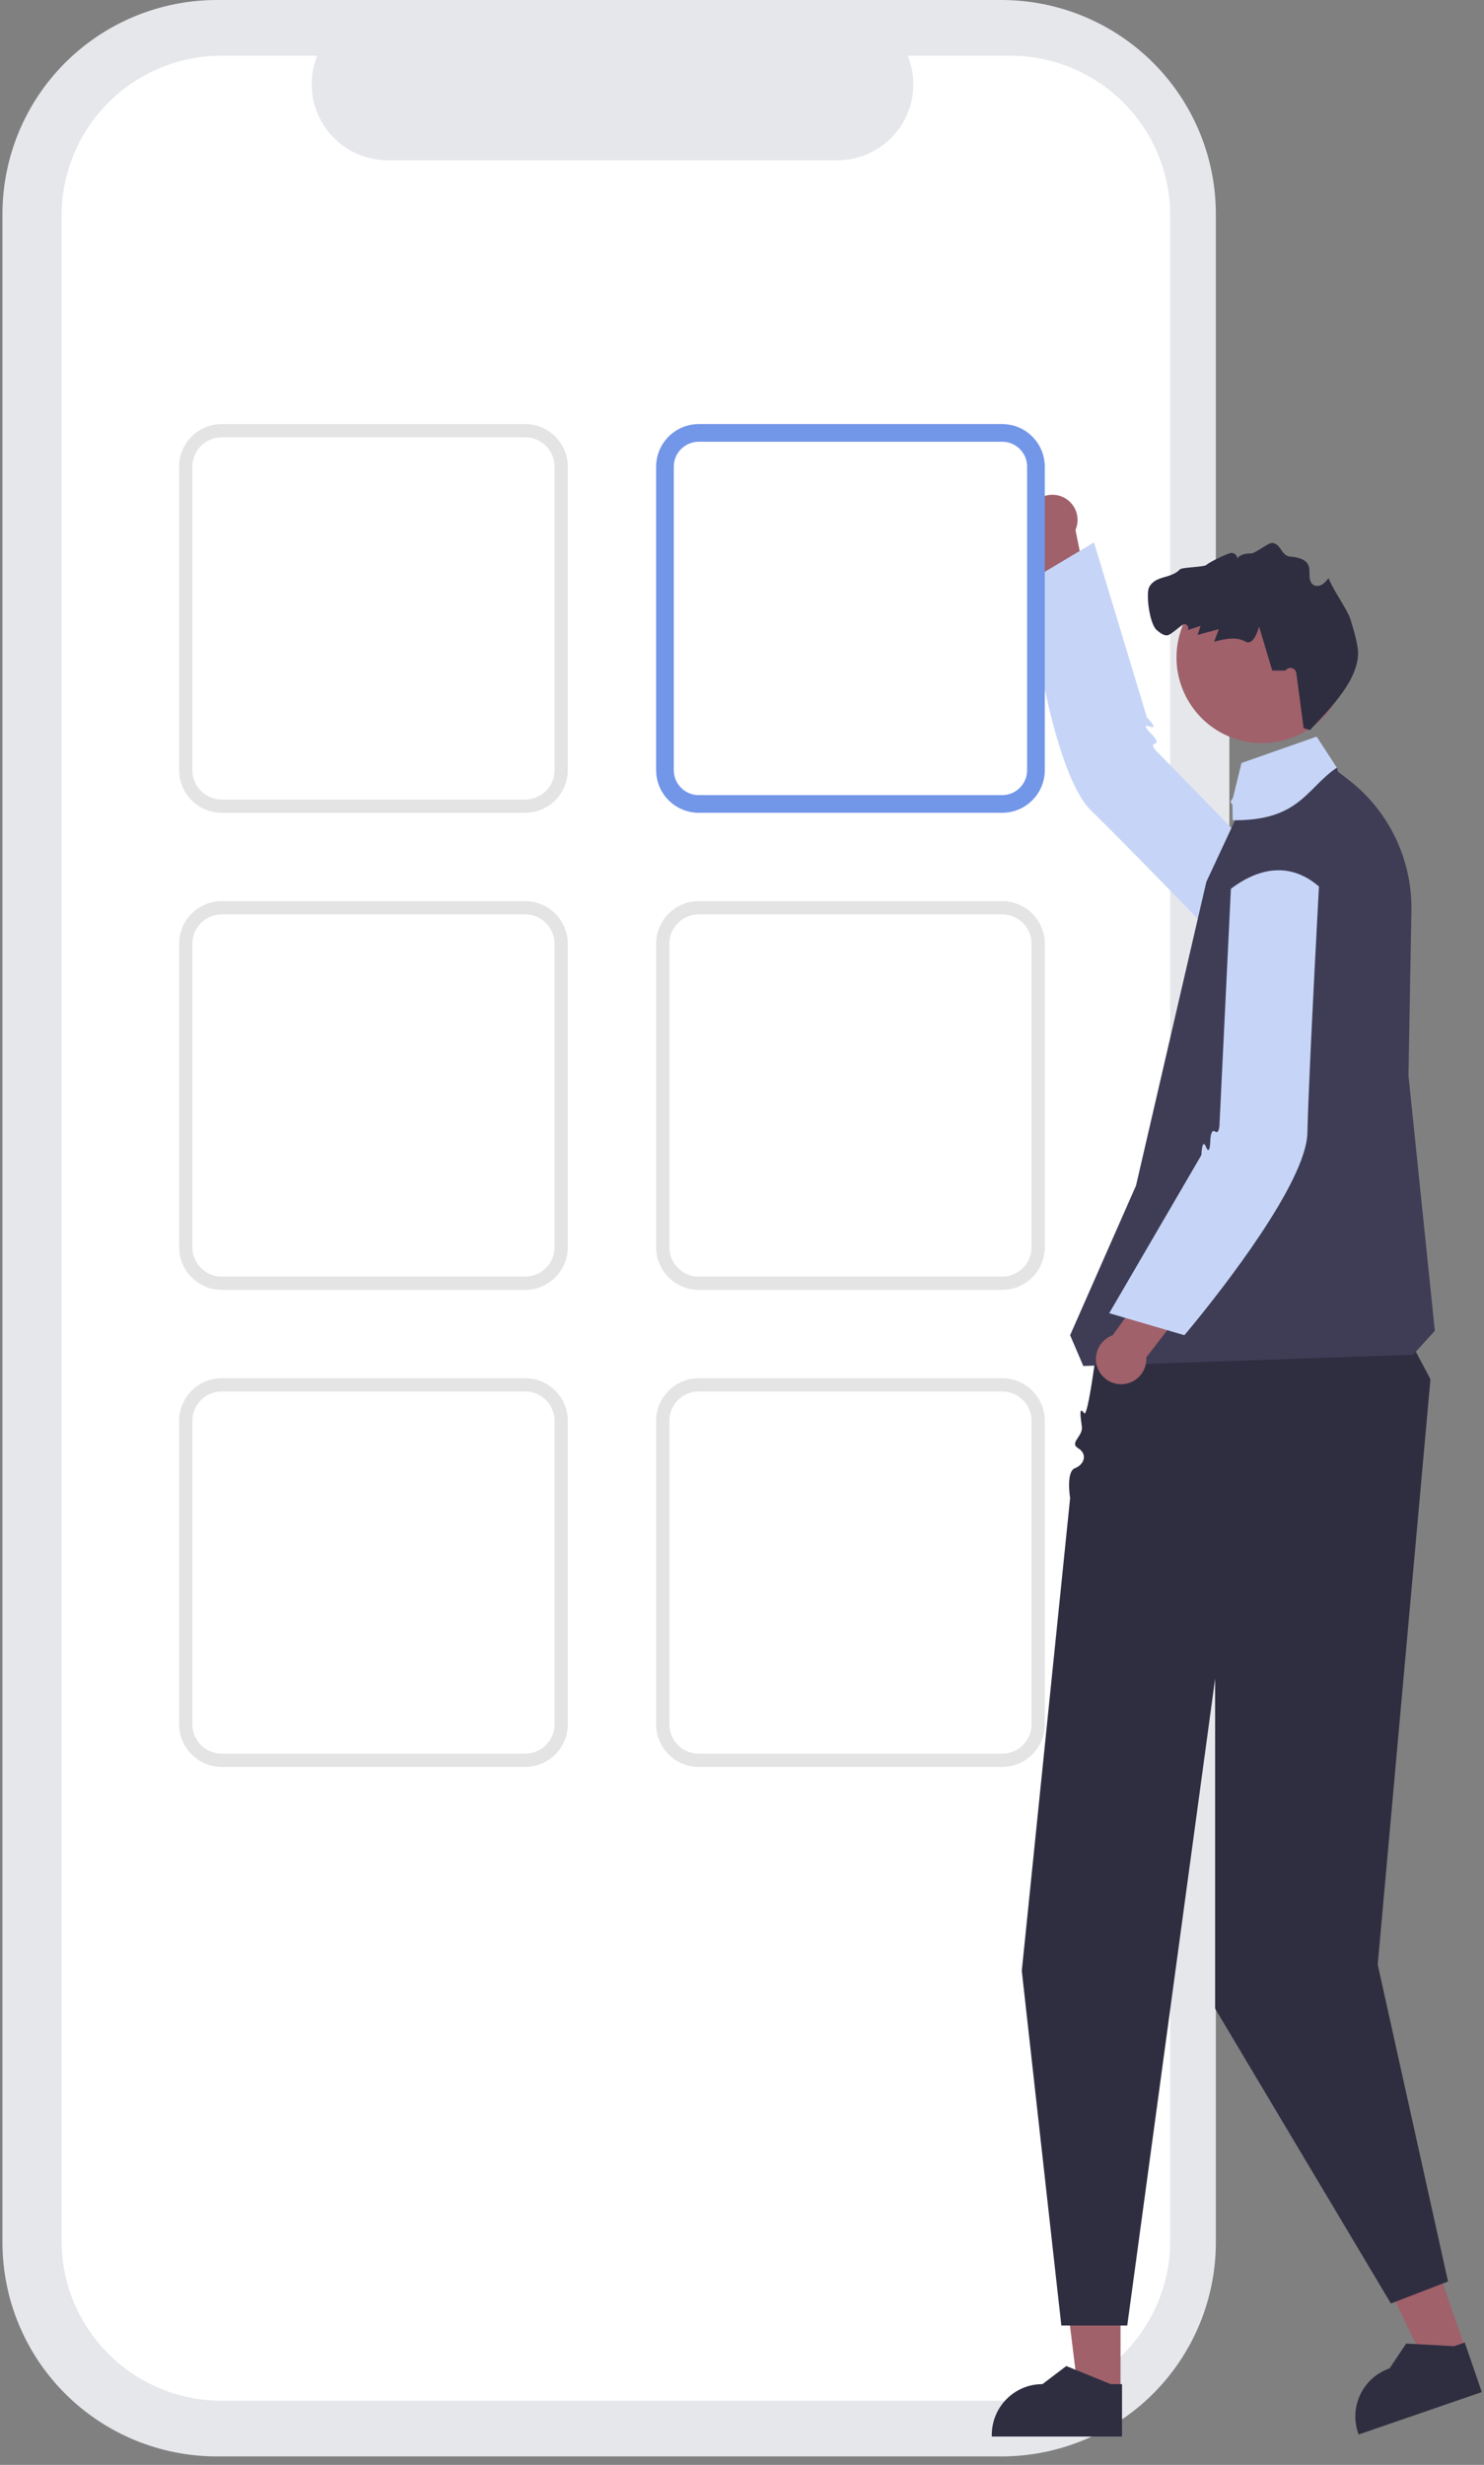 <svg width="168" height="279" viewBox="0 0 168 279" fill="none" xmlns="http://www.w3.org/2000/svg">
<rect x="0" y="0" width="168" height="279" fill="#808080" stroke="none"/>
<path d="M139.173 66.074H137.642V24.222C137.642 21.041 137.015 17.892 135.795 14.953C134.576 12.014 132.788 9.344 130.535 7.095C128.281 4.845 125.606 3.061 122.662 1.844C119.718 0.627 116.562 -1.17931e-05 113.375 1.66482e-10H24.545C21.358 -1.12803e-05 18.203 0.627 15.258 1.844C12.314 3.061 9.639 4.845 7.385 7.095C5.132 9.344 3.345 12.014 2.125 14.953C0.906 17.892 0.278 21.041 0.278 24.222V253.821C0.278 257.002 0.906 260.152 2.125 263.091C3.345 266.03 5.132 268.7 7.385 270.949C9.639 273.198 12.314 274.983 15.258 276.2C18.203 277.417 21.358 278.044 24.545 278.044H113.375C116.562 278.044 119.718 277.417 122.662 276.2C125.606 274.983 128.281 273.198 130.535 270.949C132.788 268.7 134.576 266.03 135.795 263.091C137.015 260.152 137.643 257.002 137.643 253.821V95.864H139.173L139.173 66.074Z" fill="#E5E7EB"/>
<path d="M114.354 6.302H102.759C103.292 7.607 103.496 9.022 103.352 10.424C103.208 11.826 102.72 13.171 101.933 14.341C101.145 15.511 100.082 16.469 98.836 17.132C97.59 17.795 96.199 18.141 94.787 18.142H43.898C42.486 18.141 41.096 17.795 39.849 17.132C38.603 16.469 37.54 15.511 36.752 14.341C35.965 13.171 35.477 11.826 35.333 10.424C35.189 9.022 35.393 7.607 35.926 6.302H25.096C22.716 6.302 20.36 6.77 18.161 7.679C15.962 8.588 13.964 9.92 12.281 11.6C10.599 13.28 9.264 15.274 8.353 17.468C7.442 19.663 6.974 22.015 6.974 24.391V253.653C6.974 256.028 7.442 258.38 8.353 260.575C9.264 262.77 10.599 264.764 12.281 266.444C13.964 268.123 15.962 269.456 18.161 270.365C20.36 271.274 22.716 271.742 25.096 271.742H114.354C116.734 271.742 119.091 271.274 121.29 270.365C123.488 269.456 125.486 268.123 127.169 266.444C128.852 264.764 130.186 262.77 131.097 260.575C132.008 258.38 132.477 256.028 132.477 253.653V24.391C132.477 22.015 132.008 19.663 131.097 17.468C130.186 15.274 128.852 13.28 127.169 11.6C125.486 9.92 123.488 8.588 121.29 7.679C119.091 6.77 116.734 6.302 114.354 6.302Z" fill="white"/>
<path d="M121.753 59.985L123.428 68.348L118.791 69.973L117.334 61.068C117.121 60.893 116.929 60.685 116.768 60.444C115.892 59.134 116.242 57.361 117.55 56.483C118.858 55.606 120.629 55.956 121.506 57.266C122.064 58.102 122.123 59.125 121.753 59.985Z" fill="#A0616A"/>
<path d="M146.003 114.748L152.791 107.425L131.031 85.134C131.031 85.134 130.142 84.297 130.742 84.181C131.343 84.065 130.434 83.164 130.434 83.164C130.434 83.164 129.017 81.815 130.154 82.236C131.291 82.657 129.85 81.231 129.85 81.231L124.753 64.383L123.849 61.394L116.238 65.944C116.238 65.944 116.306 66.522 116.44 67.509C117.119 72.486 119.505 87.853 123.532 91.759C128.358 96.438 146.003 114.748 146.003 114.748Z" fill="#C6D5F7"/>
<path d="M126.852 270.784L122.058 270.784L119.777 252.264L126.853 252.265L126.852 270.784Z" fill="#A0616A"/>
<path d="M127.021 275.793L112.278 275.793V275.606C112.278 272.432 114.847 269.859 118.016 269.859L120.71 267.813L125.734 269.86L127.021 269.86L127.021 275.793Z" fill="#2F2E41"/>
<path d="M165.964 266.078L161.43 267.639L153.259 250.87L159.95 248.565L165.964 266.078Z" fill="#A0616A"/>
<path d="M167.75 270.76L153.808 275.561L153.748 275.385C152.717 272.383 154.311 269.114 157.308 268.081L159.19 265.269L164.606 265.568L165.823 265.148L167.75 270.76Z" fill="#2F2E41"/>
<path d="M157.018 146.855H124.867C124.867 146.855 123.302 160.795 122.721 159.949C122.141 159.103 122.309 160.332 122.474 161.461C122.638 162.59 121.001 163.287 122.068 163.935C123.136 164.583 122.752 165.785 121.7 166.18C120.648 166.576 121.146 169.565 121.146 169.565L115.674 223.079L120.151 263.225H127.613L137.562 189.991V227.355L157.46 260.734L163.927 258.243L155.968 222.373L161.937 156.114L157.018 146.855Z" fill="#2F2E41"/>
<path d="M162.435 150.634L159.977 153.334L122.638 154.619L121.146 151.132L128.607 134.193L136.567 99.818L140.049 92.346V91.524C140.049 91.409 140.022 91.296 139.971 91.193C139.757 90.765 140 90.249 140.465 90.141L140.546 88.858L139.551 89.356L146.018 86.367L151.341 86.89L151.49 87.364L152.6 88.216C157.221 91.753 159.888 97.278 159.783 103.101L159.45 121.739L162.435 150.634Z" fill="#3F3D56"/>
<path d="M140.677 83.865C140.898 83.916 141.12 83.961 141.342 83.995C142.032 84.108 142.721 84.142 143.394 84.101C145.435 83.995 147.361 83.24 148.917 81.995C150.563 80.682 151.792 78.826 152.307 76.617C153.519 71.404 150.279 66.187 145.073 64.973C139.943 63.773 134.812 66.905 133.501 71.985C133.48 72.064 133.46 72.139 133.443 72.217C132.231 77.434 135.467 82.648 140.677 83.865Z" fill="#A0616A"/>
<path d="M125.966 151.138L130.948 144.219L135.292 146.517L129.765 153.645C129.783 153.92 129.761 154.202 129.694 154.485C129.332 156.019 127.796 156.969 126.264 156.606C124.731 156.243 123.783 154.704 124.146 153.17C124.377 152.191 125.086 151.452 125.966 151.138Z" fill="#A0616A"/>
<path d="M149.544 96.082H139.567L138.059 127.219C138.059 127.219 138.051 128.441 137.558 128.079C137.064 127.717 137.023 128.997 137.023 128.997C137.023 128.997 137 130.954 136.535 129.834C136.069 128.713 136.006 130.741 136.006 130.741L127.144 145.944L125.572 148.641L134.08 151.132C134.08 151.132 134.457 150.689 135.087 149.919C138.268 146.034 147.891 133.828 148.008 128.215C148.149 121.49 149.544 96.082 149.544 96.082Z" fill="#C6D5F7"/>
<path d="M136.567 103.306C136.567 103.306 144.526 92.844 151.491 102.807L149.998 89.855L142.387 88.451C141.94 88.403 141.555 88.761 141.57 89.211L136.567 103.306Z" fill="#3F3D56"/>
<path d="M139.552 92.844L139.527 91.12L139.298 90.751L139.552 90.353L139.591 90.263L140.546 86.367L149.053 83.378L151.341 86.89C147.904 89.212 147.123 92.928 139.552 92.844Z" fill="#C6D5F7"/>
<path d="M147.582 82.426L146.753 76.191C146.671 75.572 145.867 75.386 145.521 75.905H144.029L142.537 70.923C142.537 70.923 141.968 73.178 141.006 72.626C139.946 72.017 138.62 72.322 137.442 72.644L137.98 71.213L135.584 71.868L135.906 70.853L134.417 71.331C134.673 71.14 134.442 70.686 134.127 70.637C133.811 70.588 132.587 71.92 132.09 71.92C131.68 71.92 131.276 71.59 130.96 71.329C130.12 70.637 129.701 67.162 130.1 66.44C130.84 65.101 132.519 65.546 133.582 64.447C133.819 64.202 136.326 64.19 136.567 63.949C136.864 63.651 139.013 62.588 139.433 62.584C139.853 62.581 140.25 63.107 139.977 63.426C140.172 62.792 140.986 62.629 141.648 62.642C142.113 62.651 143.565 61.417 144.029 61.458C145.028 61.546 145.041 62.91 146.04 62.998C146.847 63.07 147.806 63.245 148.123 63.992C148.278 64.357 148.232 64.77 148.243 65.167C148.255 65.563 148.358 66.005 148.696 66.213C148.989 66.394 149.382 66.336 149.678 66.159C149.974 65.981 150.194 65.704 150.408 65.433C150.731 66.479 152.546 69.02 152.869 70.067C153.196 71.125 153.524 72.189 153.69 73.284C154.198 76.624 150.608 80.172 148.297 82.633" fill="#2F2E41"/>
<path d="M75.278 52.819C75.278 50.714 76.992 49 79.097 49H113.459C115.564 49 117.278 50.714 117.278 52.819V87.181C117.278 89.286 115.564 91 113.459 91H79.097C76.992 91 75.278 89.286 75.278 87.181V52.819Z" fill="white" stroke="#7296E8" stroke-width="2"/>
<path d="M75.028 106.819C75.028 104.576 76.854 102.75 79.097 102.75H113.459C115.702 102.75 117.528 104.576 117.528 106.819V141.181C117.528 143.424 115.702 145.25 113.459 145.25H79.097C76.854 145.25 75.028 143.424 75.028 141.181V106.819Z" fill="white" stroke="#E4E4E4" stroke-width="1.5"/>
<path d="M75.028 160.819C75.028 158.576 76.854 156.75 79.097 156.75H113.459C115.702 156.75 117.528 158.576 117.528 160.819V195.181C117.528 197.424 115.702 199.25 113.459 199.25H79.097C76.854 199.25 75.028 197.424 75.028 195.181V160.819Z" fill="white" stroke="#E4E4E4" stroke-width="1.5"/>
<path d="M21.028 52.819C21.028 50.576 22.854 48.75 25.097 48.75H59.459C61.702 48.75 63.528 50.576 63.528 52.819V87.181C63.528 89.424 61.702 91.25 59.459 91.25H25.097C22.854 91.25 21.028 89.424 21.028 87.181V52.819Z" fill="white" stroke="#E4E4E4" stroke-width="1.5"/>
<path d="M21.028 106.819C21.028 104.576 22.854 102.75 25.097 102.75H59.459C61.702 102.75 63.528 104.576 63.528 106.819V141.181C63.528 143.424 61.702 145.25 59.459 145.25H25.097C22.854 145.25 21.028 143.424 21.028 141.181V106.819Z" fill="white" stroke="#E4E4E4" stroke-width="1.5"/>
<path d="M21.028 160.819C21.028 158.576 22.854 156.75 25.097 156.75H59.459C61.702 156.75 63.528 158.576 63.528 160.819V195.181C63.528 197.424 61.702 199.25 59.459 199.25H25.097C22.854 199.25 21.028 197.424 21.028 195.181V160.819Z" fill="white" stroke="#E4E4E4" stroke-width="1.5"/>
</svg>
